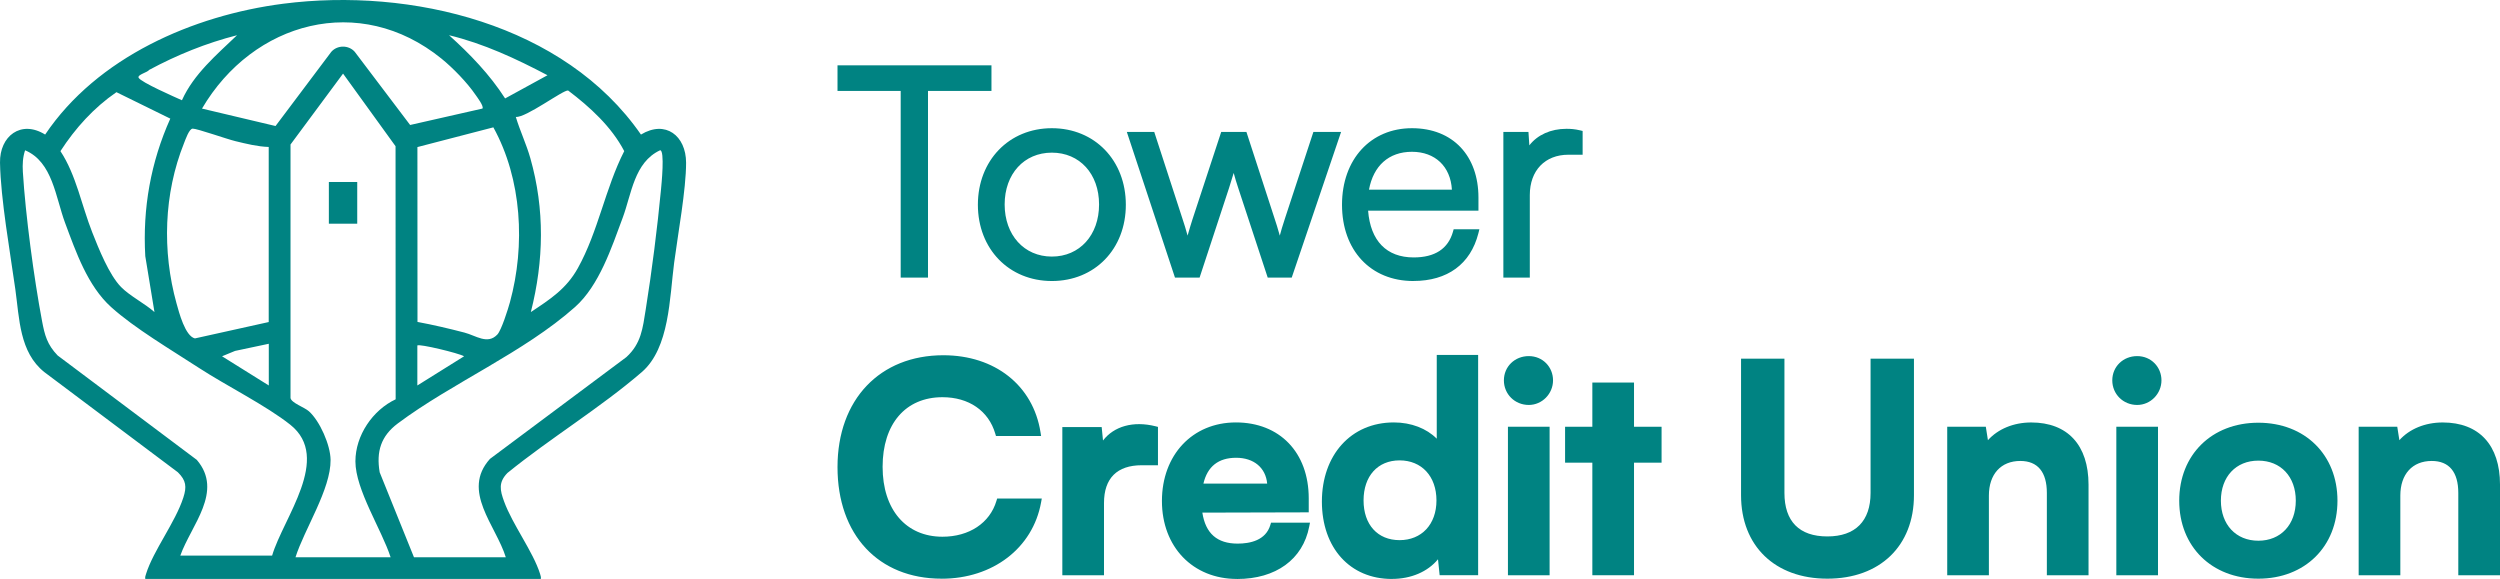 <?xml version="1.0" encoding="UTF-8"?>
<svg id="Layer_1" xmlns="http://www.w3.org/2000/svg" width="699.552" height="162.014" version="1.1" viewBox="0 0 699.552 162.014">
  <!-- Generator: Adobe Illustrator 29.7.1, SVG Export Plug-In . SVG Version: 2.1.1 Build 8)  -->
  <path d="M151.342,162.004H40.652c-.09-.52.06-.94.22-1.42,2.05-6.55,8.18-14.41,10.42-21.32.99-3.05.82-4.81-1.53-7.12l-37.35-28.02c-6.97-5.55-6.98-15.02-8.12-23.16C2.832,70.544.182,55.664.002,45.534c-.13-7.46,5.88-12.08,12.63-7.88C27.172,16.034,53.972,4.304,79.242,1.044c35.76-4.6,78.72,5.71,100.11,36.61,6.87-4.17,12.62.34,12.63,7.88.01,7.48-2.3,20.04-3.34,27.97-1.29,9.81-1.26,23.88-9.06,30.62-11.54,9.95-25.7,18.56-37.6,28.23-2.56,2.64-2.07,4.83-.93,7.96,2.37,6.51,8.13,14.06,10.07,20.27.15.48.3.9.22,1.42h0ZM134.992,30.384c.51-.59-1.49-3.22-1.95-3.88-2.34-3.42-6.29-7.49-9.51-10.1C100.602-2.176,70.802,6.064,56.522,30.384l20.58,4.88,15.6-20.76c1.7-1.94,4.87-1.94,6.57,0l15.49,20.47,20.22-4.59h.01ZM66.332,9.854c-8.6,2.19-16.81,5.52-24.6,9.71-.4.68-3.35,1.33-2.95,2.18.58,1.24,10.26,5.48,12.13,6.31,3.3-7.35,9.71-12.72,15.42-18.2ZM153.202,21.054c-8.79-4.62-17.82-8.85-27.55-11.2,5.91,5.33,11.37,10.97,15.69,17.69,0,0,11.86-6.49,11.86-6.49ZM82.682,155.934h26.62c-2.46-7.65-9.85-18.89-9.85-26.84,0-7.24,4.82-14.33,11.26-17.36l-.03-70.82-14.69-20.32-14.7,19.84v70.94c.25,1.39,3.88,2.57,5.15,3.71,3.08,2.76,6.01,9.46,6.06,13.58.1,8.22-7.34,19.42-9.82,27.28v-.01ZM148.542,87.324c5.42-3.6,9.92-6.48,13.15-12.29,5.72-10.28,7.67-22.35,12.98-32.75-3.58-6.85-9.6-12.34-15.7-16.96-1.31-.26-11.88,7.72-14.64,7.39,1.18,3.92,2.95,7.61,4.07,11.56,4.06,14.33,3.79,28.65.14,43.04v.01ZM47.652,33.194l-15.07-7.4c-6.31,4.32-11.53,10.1-15.67,16.5,4.42,6.69,5.93,15.22,8.91,22.75,1.78,4.51,4.71,11.87,8.06,15.28,2.49,2.53,6.63,4.59,9.34,7l-2.57-15.64c-.77-13.35,1.53-26.33,7-38.49h0ZM116.832,90.084c4.41.82,8.79,1.85,13.13,2.98,3.26.85,6.46,3.45,9.21.54,1.14-1.21,3.01-7.16,3.53-9.07,4.33-15.85,3.36-34.39-4.65-48.9l-21.25,5.52.02,48.94.01-.01ZM75.212,41.124c-3.17-.1-6.29-.89-9.35-1.63-2.27-.54-10.75-3.53-11.94-3.5-1,.02-2.02,3.06-2.43,4.07-5.66,14.13-6.15,30.21-2.1,44.82.71,2.55,2.41,9.15,5.15,9.81l20.65-4.58v-49l.02.01ZM76.142,155.474c3.11-10.59,16.78-27.3,5.11-36.61-6.77-5.39-17.95-10.94-25.62-15.94-7.58-4.94-18-11.09-24.55-17.01-6.56-5.93-9.83-15.4-12.87-23.55-2.67-7.16-3.48-17.07-11.19-20.31-.66,1.95-.75,3.96-.63,6,.75,12.16,3.1,29.74,5.37,41.77.75,3.98,1.44,6.6,4.36,9.64l38.95,29.22c7.56,8.85-1.6,18.26-4.62,26.79h25.69ZM115.842,155.934h25.69c-2.76-8.94-12.52-18.54-4.43-27.53l38.16-28.47c4.19-3.82,4.58-8.09,5.43-13.37,1.7-10.57,3.26-22.89,4.27-33.54.12-1.31,1.11-11-.25-10.98-7.27,3.4-7.97,12.18-10.48,18.92-3.1,8.33-6.58,18.95-13.33,24.95-14.34,12.74-34.47,21.26-49.6,32.58-4.71,3.53-6.05,7.86-5.06,13.67l9.6,23.78v-.01ZM75.212,96.194l-9.44,2-3.64,1.5,13.08,8.17v-11.67ZM116.782,96.664v11.2l13.08-8.17c-1.49-.89-12.58-3.54-13.08-3.03Z" fill="#008382"/>
  <rect x="92.022" y="50.924" width="7.94" height="11.67" fill="#008382"/>
  <g>
    <g>
      <g>
        <path d="M235.272,19.214h41.22v5.3h-17.76v52.23h-5.79V24.514h-17.68v-5.3h.01Z" fill="#008382"/>
        <path d="M259.672,77.674h-7.64V25.444h-17.68v-7.16h43.08v7.16h-17.76v52.23ZM253.882,75.814h3.93V23.584h17.76v-3.45h-39.36v3.45h17.68v52.23h-.01Z" fill="#008382"/>
      </g>
      <g>
        <path d="M294.332,36.804c11.41,0,19.77,8.6,19.77,20.49s-8.36,20.41-19.77,20.41-19.77-8.6-19.77-20.41,8.36-20.49,19.77-20.49ZM294.332,72.724c8.28,0,14.14-6.35,14.14-15.51s-5.87-15.43-14.14-15.43-14.14,6.43-14.14,15.43,5.79,15.51,14.14,15.51Z" fill="#008382"/>
        <path d="M294.332,78.634c-11.99,0-20.7-8.97-20.7-21.34s8.7-21.42,20.7-21.42,20.7,9.01,20.7,21.42-8.7,21.34-20.7,21.34ZM294.332,37.734c-10.91,0-18.84,8.23-18.84,19.56s7.92,19.48,18.84,19.48,18.84-8.19,18.84-19.48-7.92-19.56-18.84-19.56ZM294.332,73.654c-8.87,0-15.07-6.76-15.07-16.44s6.2-16.36,15.07-16.36,15.07,6.88,15.07,16.36-6.2,16.44-15.07,16.44ZM294.332,42.714c-7.78,0-13.21,5.96-13.21,14.5s5.44,14.58,13.21,14.58,13.21-6,13.21-14.58-5.44-14.5-13.21-14.5Z" fill="#008382"/>
      </g>
      <g>
        <path d="M316.582,37.854h5.71l7.63,23.46c.88,2.57,1.61,5.22,2.41,8.36.64-3.13,1.93-7.07,2.33-8.36l7.71-23.46h5.71l7.63,23.46c.72,2.09,1.69,5.46,2.41,8.36.8-3.21.96-4.18,2.33-8.36l7.71-23.46h5.79l-13.18,38.89h-5.38l-8.04-24.43c-.96-2.89-1.61-5.3-2.09-7.63-.56,2.09-1.21,4.42-2.25,7.63l-8.04,24.43h-5.54l-12.86-38.89h.01Z" fill="#008382"/>
        <path d="M361.452,77.674h-6.72l-8.25-25.07c-.49-1.47-.91-2.86-1.27-4.21-.36,1.22-.78,2.6-1.3,4.21l-8.24,25.07h-6.89l-13.47-40.75h7.67l7.84,24.11c.53,1.55,1.01,3.15,1.49,4.89.49-1.78,1.02-3.43,1.33-4.43l.15-.46,7.93-24.12h7.05l7.84,24.11c.44,1.25.97,3.03,1.5,4.91.33-1.27.72-2.61,1.48-4.91l7.92-24.1h7.75l-13.81,40.75h0ZM356.072,75.814h4.05l12.55-37.03h-3.82l-7.5,22.83c-1.1,3.37-1.41,4.63-1.92,6.71l-1.3,5.19-.9-3.6c-.74-2.96-1.7-6.28-2.39-8.28l-7.43-22.84h-4.36l-7.64,23.28c-.52,1.63-1.59,5.03-2.16,7.8l-.81,3.94-1-3.9c-.81-3.17-1.53-5.79-2.39-8.29l-7.43-22.84h-3.75l12.25,37.03h4.2l7.82-23.79c1.07-3.31,1.72-5.65,2.24-7.58l1.01-3.78.8,3.82c.5,2.43,1.16,4.83,2.06,7.53l7.83,23.79-.01.01Z" fill="#008382"/>
      </g>
      <g>
        <path d="M376.442,57.294c0-12.13,7.55-20.49,18.64-20.49s17.68,7.47,17.68,18.48v2.73h-30.94c.4,9.48,5.38,14.95,13.74,14.95,6.35,0,10.45-2.73,11.89-7.87h5.3c-2.09,8.2-8.12,12.62-17.28,12.62-11.41,0-19.04-8.2-19.04-20.41l.01-.01ZM381.992,54.004h25.23c0-7.47-4.82-12.45-12.13-12.45s-12.13,4.82-13.1,12.45Z" fill="#008382"/>
        <path d="M395.492,78.634c-11.95,0-19.97-8.58-19.97-21.34s8.05-21.42,19.57-21.42,18.61,7.8,18.61,19.41v3.66h-30.88c.66,8.45,5.16,13.09,12.75,13.09,5.95,0,9.65-2.42,11-7.2l.19-.68h7.2l-.29,1.16c-2.19,8.58-8.64,13.31-18.17,13.31l-.01.01ZM395.082,37.734c-10.59,0-17.71,7.86-17.71,19.56s7.28,19.48,18.12,19.48c8.28,0,13.81-3.71,16.04-10.76h-3.39c-1.73,5.16-6.07,7.88-12.58,7.88-8.89,0-14.24-5.77-14.67-15.84l-.04-.97h30.97v-1.8c0-10.5-6.73-17.55-16.75-17.55h.01ZM408.152,54.934h-27.21l.13-1.04c1.03-8.18,6.41-13.27,14.02-13.27s13.06,5.38,13.06,13.38v.93ZM383.072,53.074h23.2c-.37-6.47-4.68-10.6-11.18-10.6s-10.8,3.94-12.02,10.6Z" fill="#008382"/>
      </g>
      <g>
        <path d="M441.932,42.354h-3.05c-7.15,0-11.73,4.82-11.73,12.21v22.18h-5.54v-38.89h5.22l.4,6.03c1.53-4.18,5.63-6.91,11.09-6.91,1.2,0,2.25.08,3.62.4v4.98h-.01Z" fill="#008382"/>
        <path d="M428.072,77.674h-7.4v-40.75h7.02l.25,3.75c2.25-2.92,5.98-4.63,10.37-4.63,1.21,0,2.33.07,3.83.43l.71.17v6.65h-3.98c-6.56,0-10.8,4.43-10.8,11.28v23.11-.01ZM422.522,75.814h3.69v-21.25c0-7.98,4.97-13.14,12.66-13.14h2.13v-3.3c-.99-.19-1.81-.23-2.69-.23-4.96,0-8.78,2.35-10.21,6.3l-1.51,4.13-.63-9.55h-3.43v37.03l-.01.01Z" fill="#008382"/>
      </g>
    </g>
    <g>
      <g>
        <path d="M235.272,130.704c0-18.24,11.49-30.37,28.69-30.37,13.9,0,24.27,8.12,26.28,20.73h-10.85c-2.01-6.83-7.87-10.85-15.67-10.85-10.85,0-17.68,7.87-17.68,20.41s6.91,20.49,17.68,20.49c7.96,0,14.06-4.18,15.99-10.69h10.69c-2.25,12.37-13.02,20.57-26.92,20.57-17.12,0-28.2-11.89-28.2-30.29h-.01Z" fill="#008382"/>
        <path d="M263.482,161.924c-17.69,0-29.13-12.26-29.13-31.22s11.9-31.3,29.61-31.3c14.44,0,25.11,8.44,27.19,21.51l.17,1.08h-12.63l-.2-.67c-1.87-6.37-7.39-10.18-14.77-10.18-10.33,0-16.75,7.47-16.75,19.48s6.57,19.56,16.75,19.56c7.48,0,13.26-3.84,15.1-10.02l.2-.66h12.49l-.2,1.1c-2.32,12.76-13.5,21.33-27.83,21.33v-.01ZM263.962,101.254c-16.6,0-27.76,11.83-27.76,29.45s10.71,29.37,27.27,29.37c12.98,0,23.2-7.47,25.78-18.71h-8.87c-2.28,6.61-8.6,10.69-16.67,10.69-11.31,0-18.61-8.41-18.61-21.42s7.3-21.34,18.61-21.34c7.99,0,14.05,4.04,16.35,10.85h9.06c-2.34-11.51-12.09-18.87-25.17-18.87l.01-.02Z" fill="#008382"/>
      </g>
      <g>
        <path d="M323.092,129.254h-3.62c-7.07,0-11.49,3.78-11.49,11.49v19.29h-9.8v-39.61h9.24l.56,5.79c1.69-3.94,5.46-6.59,10.77-6.59,1.37,0,2.73.16,4.34.56v9.08-.01Z" fill="#008382"/>
        <path d="M308.922,160.964h-11.66v-41.47h11.01l.37,3.77c3.05-3.96,8.43-5.55,14.68-3.99l.7.18v10.73h-4.54c-6.91,0-10.56,3.65-10.56,10.56v20.22ZM299.112,159.104h7.95v-18.36c0-7.89,4.53-12.42,12.42-12.42h2.68v-7.41c-6.1-1.3-11.28.9-13.32,5.66l-1.43,3.33-.83-8.56h-7.47v37.76h0Z" fill="#008382"/>
      </g>
      <g>
        <path d="M326.062,140.184c0-12.45,8.12-21.05,19.77-21.05s19.45,7.95,19.45,20.33v2.97l-29.89.08c.72,6.99,4.42,10.53,10.93,10.53,5.38,0,8.92-2.09,10.04-5.87h9.08c-1.69,8.68-8.92,13.9-19.29,13.9-11.81,0-20.09-8.6-20.09-20.89ZM335.622,136.244h19.93c0-5.46-3.78-9.08-9.64-9.08s-9.32,3.13-10.29,9.08h0Z" fill="#008382"/>
        <path d="M346.152,162.004c-12.38,0-21.02-8.97-21.02-21.82s8.51-21.98,20.7-21.98,20.38,8.34,20.38,21.26v3.9l-29.77.08c.9,5.83,4.14,8.67,9.87,8.67,3.47,0,7.87-.9,9.15-5.2l.2-.66h10.9l-.22,1.11c-1.78,9.17-9.33,14.65-20.19,14.65v-.01ZM345.832,120.064c-11.09,0-18.84,8.27-18.84,20.12s7.88,19.96,19.16,19.96c9.45,0,16.14-4.48,18.12-12.04h-7.25c-1.45,3.79-5.22,5.87-10.71,5.87-6.98,0-11.08-3.93-11.85-11.36l-.11-1.02,29.99-.08v-2.05c0-11.97-7.1-19.4-18.52-19.4h.01ZM356.482,137.174h-21.95l.17-1.08c1.03-6.36,5.01-9.86,11.2-9.86s10.57,4.02,10.57,10.01v.93h.01ZM336.752,135.314h17.83c-.41-4.42-3.72-7.22-8.68-7.22s-8.04,2.43-9.16,7.22h.01Z" fill="#008382"/>
      </g>
      <g>
        <path d="M370.822,140.344c0-12.38,7.23-21.21,19.2-21.21,5.54,0,10.45,2.33,12.94,6.27v-25.15h9.72v59.78h-9l-.64-6.19c-2.41,4.58-7.55,7.23-13.58,7.23-11.49,0-18.64-8.44-18.64-20.73h0ZM402.882,140.024c0-7.15-4.42-12.13-11.25-12.13s-11.01,5.06-11.01,12.13,4.18,12.05,11.01,12.05,11.25-4.9,11.25-12.05Z" fill="#008382"/>
        <path d="M389.462,162.004c-11.7,0-19.57-8.7-19.57-21.66s8.09-22.14,20.13-22.14c4.84,0,9.15,1.67,12.01,4.55v-23.44h11.58v61.64h-10.77l-.46-4.46c-2.87,3.48-7.52,5.5-12.92,5.5v.01ZM390.022,120.064c-11.1,0-18.28,7.96-18.28,20.28s6.95,19.8,17.71,19.8c5.77,0,10.54-2.52,12.76-6.73l1.43-2.72.87,8.4h7.23v-57.93h-7.87v27.42l-1.71-2.71c-2.31-3.65-6.86-5.83-12.15-5.83l.01.02ZM391.632,153.004c-7.14,0-11.94-5.22-11.94-12.98s4.8-13.06,11.94-13.06,12.18,5.25,12.18,13.06-4.89,12.98-12.18,12.98ZM391.632,128.824c-6.12,0-10.08,4.4-10.08,11.2s3.95,11.12,10.08,11.12,10.32-4.37,10.32-11.12-4.15-11.2-10.32-11.2Z" fill="#008382"/>
      </g>
      <g>
        <path d="M421.752,106.434c0-3.29,2.65-5.87,6.03-5.87s5.87,2.57,5.87,5.87-2.65,5.95-5.87,5.95c-3.37,0-6.03-2.65-6.03-5.95ZM422.882,120.334h9.8v39.7h-9.8v-39.7h0Z" fill="#008382"/>
        <path d="M433.612,160.964h-11.66v-41.55h11.66v41.55ZM423.812,159.104h7.95v-37.84h-7.95v37.84ZM427.782,113.314c-3.9,0-6.96-3.02-6.96-6.88s3.05-6.79,6.96-6.79,6.79,3.05,6.79,6.79-3.05,6.88-6.79,6.88ZM427.782,101.494c-2.86,0-5.1,2.17-5.1,4.94s2.24,5.02,5.1,5.02,4.93-2.25,4.93-5.02-2.21-4.94-4.93-4.94Z" fill="#008382"/>
      </g>
      <g>
        <path d="M446.502,160.034v-31.5h-7.63v-8.2h7.63v-12.37h9.8v12.37h7.71v8.2h-7.71v31.5h-9.8Z" fill="#008382"/>
        <path d="M457.232,160.964h-11.66v-31.5h-7.63v-10.05h7.63v-12.37h11.66v12.37h7.71v10.05h-7.71v31.5ZM447.432,159.104h7.95v-31.5h7.71v-6.34h-7.71v-12.37h-7.95v12.37h-7.63v6.34h7.63v31.5Z" fill="#008382"/>
      </g>
      <g>
        <path d="M488.112,101.294h10.29v36.64c0,8.44,4.58,13.1,12.94,13.1s13.02-4.74,13.02-13.1v-36.64h10.29v37.28c0,13.74-9,22.42-23.3,22.42s-23.22-8.6-23.22-22.42v-37.28h-.02Z" fill="#008382"/>
        <path d="M511.332,161.924c-14.67,0-24.15-9.16-24.15-23.35v-38.21h12.14v37.57c0,7.96,4.15,12.17,12.01,12.17s12.09-4.32,12.09-12.17v-37.57h12.14v38.21c0,14.18-9.51,23.35-24.23,23.35h0ZM489.032,102.224v36.36c0,13.26,8.54,21.49,22.3,21.49s22.37-8.23,22.37-21.49v-36.36h-8.42v35.71c0,8.91-5.08,14.03-13.95,14.03s-13.87-5.11-13.87-14.03v-35.71h-8.43Z" fill="#008382"/>
      </g>
      <g>
        <path d="M545.792,160.034v-39.7h9.08l.8,5.14c2.49-4.02,7.31-6.35,12.7-6.35,9.96,0,15.11,6.19,15.11,16.47v24.43h-9.8v-22.1c0-6.67-3.29-9.88-8.36-9.88-6.03,0-9.72,4.18-9.72,10.61v21.37h-9.8l-.01.01Z" fill="#008382"/>
        <path d="M584.412,160.964h-11.66v-23.03c0-5.86-2.57-8.95-7.43-8.95-5.42,0-8.79,3.71-8.79,9.68v22.3h-11.66v-41.55h10.8l.59,3.76c2.82-3.14,7.19-4.96,12.11-4.96,10.19,0,16.04,6.34,16.04,17.4v25.36-.01ZM574.612,159.104h7.95v-23.5c0-10.02-5.04-15.54-14.18-15.54-5.16,0-9.61,2.21-11.9,5.91l-1.32,2.13-1.06-6.83h-7.36v37.84h7.95v-20.45c0-7.01,4.18-11.54,10.65-11.54,5.9,0,9.28,3.94,9.28,10.81v21.17h-.01Z" fill="#008382"/>
      </g>
      <g>
        <path d="M591.992,106.434c0-3.29,2.65-5.87,6.03-5.87s5.87,2.57,5.87,5.87-2.65,5.95-5.87,5.95c-3.37,0-6.03-2.65-6.03-5.95ZM593.122,120.334h9.8v39.7h-9.8v-39.7h0Z" fill="#008382"/>
        <path d="M603.852,160.964h-11.66v-41.55h11.66v41.55ZM594.052,159.104h7.95v-37.84h-7.95v37.84ZM598.022,113.314c-3.9,0-6.96-3.02-6.96-6.88s3.05-6.79,6.96-6.79,6.8,3.05,6.8,6.79-3.05,6.88-6.8,6.88ZM598.022,101.494c-2.86,0-5.1,2.17-5.1,4.94s2.24,5.02,5.1,5.02,4.94-2.25,4.94-5.02-2.22-4.94-4.94-4.94Z" fill="#008382"/>
      </g>
      <g>
        <path d="M631.932,119.214c12.29,0,21.21,8.52,21.21,20.89s-8.92,20.89-21.21,20.89-21.21-8.52-21.21-20.89,8.92-20.89,21.21-20.89h0ZM631.932,152.234c6.75,0,11.41-4.9,11.41-12.13s-4.66-12.13-11.41-12.13-11.41,4.9-11.41,12.13,4.66,12.13,11.41,12.13Z" fill="#008382"/>
        <path d="M631.932,161.924c-13.04,0-22.14-8.97-22.14-21.82s9.11-21.82,22.14-21.82,22.14,8.97,22.14,21.82-9.11,21.82-22.14,21.82ZM631.932,120.144c-11.94,0-20.29,8.21-20.29,19.96s8.34,19.96,20.29,19.96,20.29-8.21,20.29-19.96-8.34-19.96-20.29-19.96ZM631.932,153.164c-7.26,0-12.34-5.37-12.34-13.06s5.08-13.06,12.34-13.06,12.34,5.37,12.34,13.06-5.08,13.06-12.34,13.06ZM631.932,128.894c-6.27,0-10.48,4.5-10.48,11.2s4.21,11.21,10.48,11.21,10.48-4.5,10.48-11.21-4.21-11.2-10.48-11.2Z" fill="#008382"/>
      </g>
      <g>
        <path d="M660.932,160.034v-39.7h9.08l.8,5.14c2.49-4.02,7.31-6.35,12.7-6.35,9.96,0,15.11,6.19,15.11,16.47v24.43h-9.8v-22.1c0-6.67-3.3-9.88-8.36-9.88-6.03,0-9.72,4.18-9.72,10.61v21.37h-9.8l-.01.01Z" fill="#008382"/>
        <path d="M699.542,160.964h-11.66v-23.03c0-5.86-2.57-8.95-7.43-8.95-5.42,0-8.79,3.71-8.79,9.68v22.3h-11.66v-41.55h10.8l.59,3.76c2.82-3.14,7.19-4.96,12.12-4.96,10.19,0,16.04,6.34,16.04,17.4v25.36l-.01-.01ZM689.742,159.104h7.95v-23.5c0-10.02-5.04-15.54-14.18-15.54-5.16,0-9.61,2.21-11.9,5.91l-1.32,2.13-1.07-6.83h-7.35v37.84h7.95v-20.45c0-7.01,4.18-11.54,10.65-11.54,5.9,0,9.28,3.94,9.28,10.81v21.17h-.01Z" fill="#008382"/>
      </g>
    </g>
  </g>
</svg>